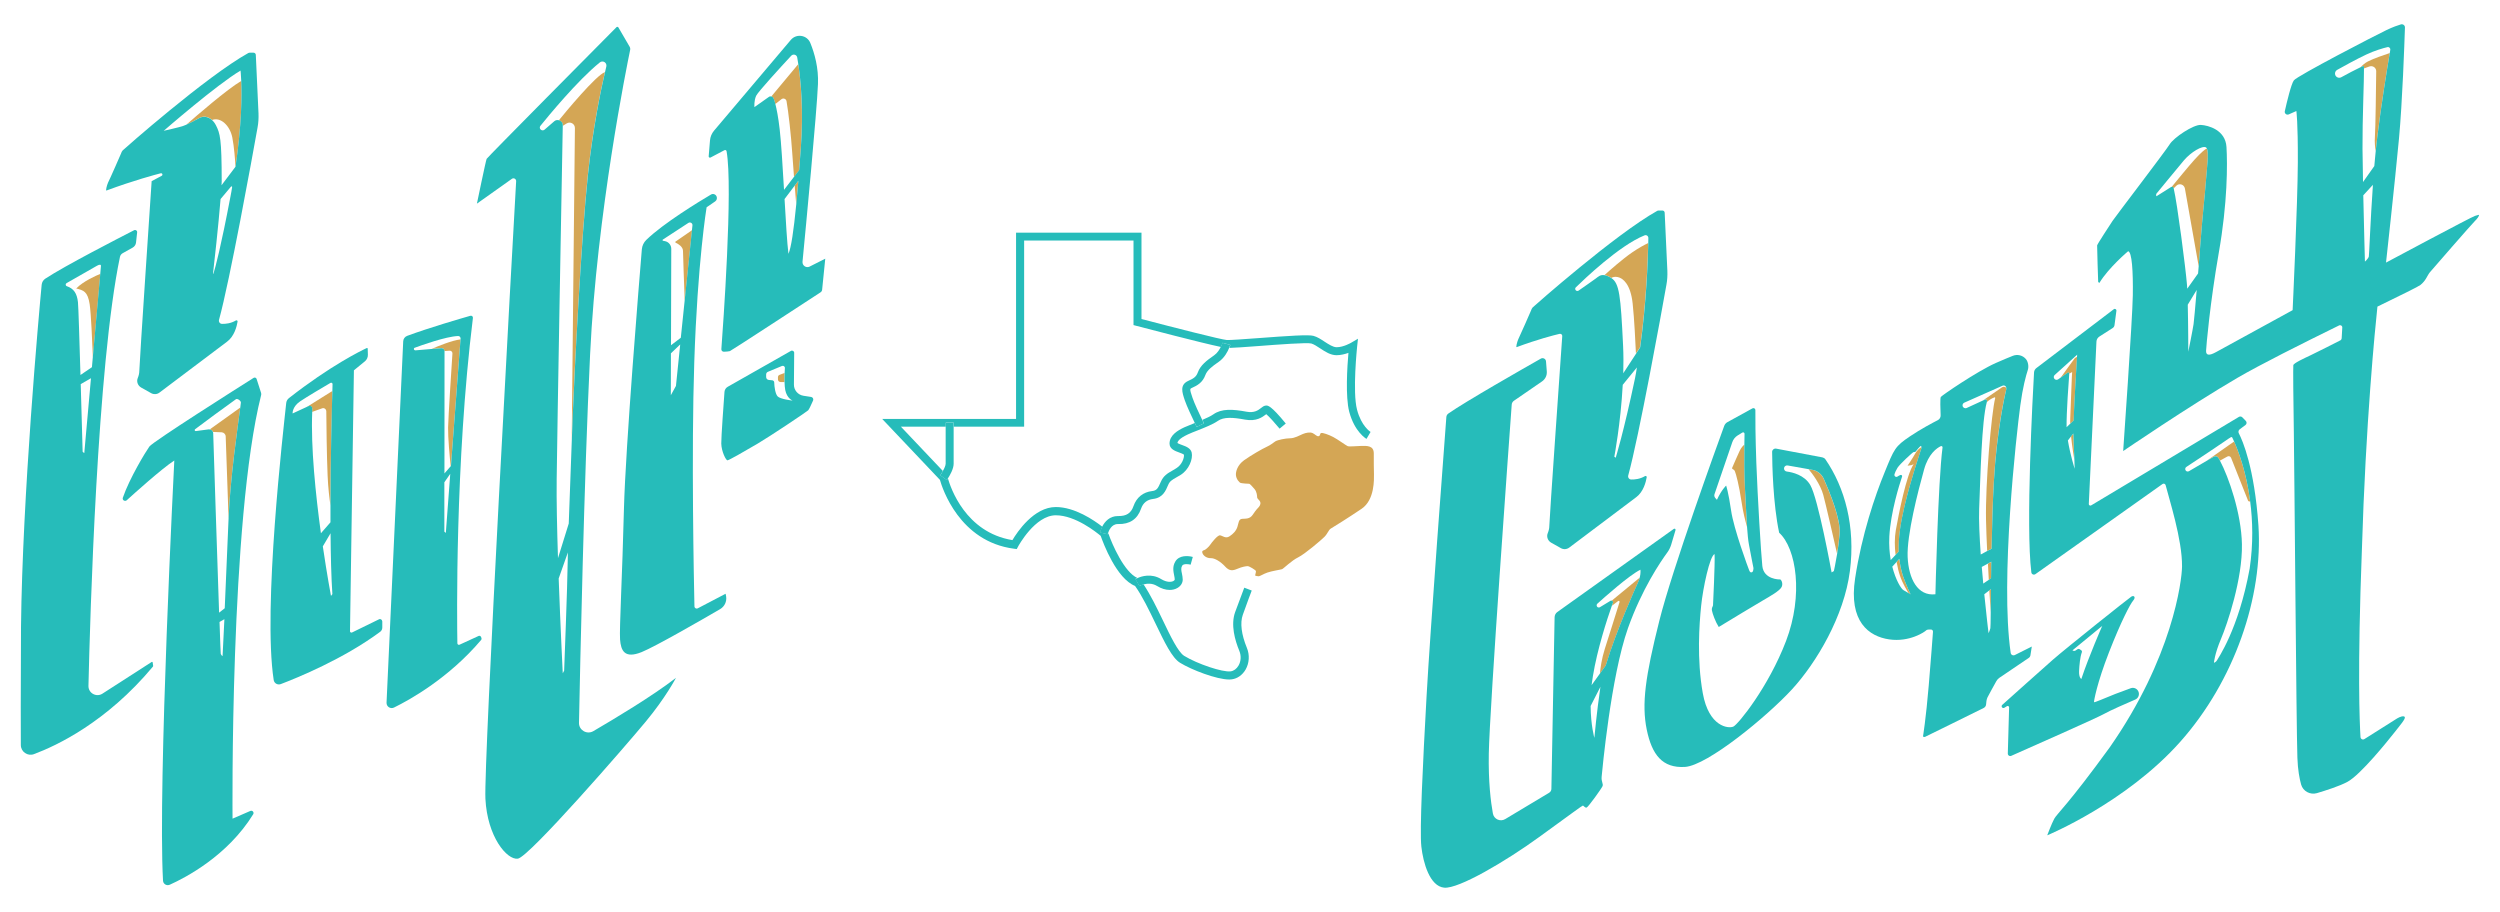 <?xml version="1.0" encoding="utf-8"?>
<!-- Generator: Adobe Illustrator 27.9.2, SVG Export Plug-In . SVG Version: 6.00 Build 0)  -->
<svg version="1.1" id="Layer_1" xmlns="http://www.w3.org/2000/svg" xmlns:xlink="http://www.w3.org/1999/xlink" x="0px" y="0px"
	 viewBox="0 0 288 105.06" style="enable-background:new 0 0 288 105.06;" xml:space="preserve">
<style type="text/css">
	.st0{fill:none;}
	.st1{fill:#D4A655;}
	.st2{fill:#26BCBA;}
</style>
<g>
	<path class="st0" d="M90.44,44.93c-0.05-0.25-0.07-0.58-0.08-0.92h-0.45c-0.16,0-0.3-0.13-0.3-0.3v-0.26
		c0-0.12,0.08-0.23,0.19-0.28l0.57-0.22c0.01-0.21,0.02-0.4,0.03-0.55c0.01-0.18-0.17-0.32-0.34-0.25l-1.61,0.67
		c-0.13,0.05-0.21,0.18-0.21,0.31v0.29c0,0.17,0.13,0.32,0.3,0.34l0.41,0.04c0.12,0.01,0.22,0.11,0.22,0.24
		c0.01,0.52,0.14,1.33,0.39,1.61c0.3,0.33,1.71,0.49,1.71,0.49S90.64,45.9,90.44,44.93z"/>
	<path class="st0" d="M108.93,49.17h-5.17l4.84,5.11c0.18-0.32,0.33-0.66,0.33-0.86V49.17z"/>
	<path class="st0" d="M91.55,21.38l-1.17,1.55c0.15,2.58,0.29,5.02,0.44,6.3c0.31-0.7,0.6-2.64,0.9-5.71
		C91.68,22.96,91.62,22.2,91.55,21.38z"/>
	<path class="st0" d="M128.78,59.45c0.02,0,0.03,0,0.05,0c0.94,0.01,1.46-0.32,1.76-1.15c0.35-1,1.11-1.61,2.14-1.73
		c0.54-0.06,0.68-0.31,1-1.05c0.31-0.72,0.76-0.98,1.34-1.31c0.14-0.08,0.29-0.16,0.45-0.27c0.65-0.4,0.93-1.22,0.88-1.56
		c-0.09-0.08-0.37-0.18-0.54-0.25c-0.5-0.18-1.12-0.41-1.12-1.03c0-0.95,0.92-1.5,1.72-1.88c0.34-0.16,0.75-0.32,1.19-0.49
		c-0.32-0.67-0.91-1.93-1.15-2.61c-0.32-0.92-0.62-1.79,0.41-2.25c0.6-0.27,0.9-0.45,1.09-0.97c0.3-0.82,1-1.35,1.88-1.97
		c0.36-0.25,0.61-0.64,0.76-0.96c-2.18-0.45-8.88-2.21-9.73-2.43l-0.34-0.09v-9.74h-12.6v21.46h-8.11v4.24
		c0,0.59-0.44,1.34-0.67,1.7c0.3,1.05,2.01,6.23,7.43,7.11c0.56-0.94,2.47-3.81,5-3.81c2.19,0,4.39,1.51,5.36,2.27
		C127.28,60.08,127.86,59.45,128.78,59.45z"/>
	<path class="st0" d="M181.85,33.48c0.47-0.32,1.67-1.16,1.99-1.4c0.28-0.21,0.53-0.46,1-0.38c0.57-0.52,2.05-1.84,3.17-2.61
		c0.79-0.54,1.43-0.88,1.85-1.08c0.01-0.24,0.01-0.45,0.01-0.61c0-0.22-0.22-0.38-0.43-0.3c-2.92,1.17-7.06,5.15-7.92,5.99
		c-0.09,0.09-0.1,0.23-0.02,0.33C181.6,33.53,181.74,33.55,181.85,33.48z"/>
	<path class="st0" d="M24.42,13.82c0.17,0.16,0.33,0.36,0.46,0.61c0.47,0.93,0.66,1.53,0.66,6.47c-0.01,0.13-0.01,0.28-0.02,0.43
		l1.6-2.12c-0.04-0.7-0.16-2.29-0.37-3.39C26.48,14.47,25.42,13.45,24.42,13.82z"/>
	<path class="st0" d="M91.84,6.63c-0.06-0.33-0.47-0.45-0.69-0.2c-1.16,1.25-3.82,4.16-4.04,4.61c-0.28,0.58-0.2,1.31-0.2,1.31
		l1.67-1.18c0.08-0.06,0.18-0.07,0.27-0.05l3.11-3.73C91.92,7.1,91.88,6.84,91.84,6.63z"/>
	<path class="st0" d="M91.27,17.54c-0.12-1.82-0.44-4.67-0.65-5.88c-0.05-0.28-0.38-0.4-0.6-0.23l-0.7,0.55
		c0.16,0.6,0.34,1.52,0.5,2.93c0.18,1.56,0.35,4.28,0.5,6.99l1.15-1.5C91.4,19.37,91.32,18.34,91.27,17.54z"/>
	<path class="st0" d="M26.62,21.5l-1.2,1.43c-0.25,3.11-0.74,7.46-0.87,8.58c0,0.03,0.04,0.04,0.05,0.01
		c0.21-0.71,0.85-3.02,1.96-8.88c0.07-0.37,0.14-0.73,0.2-1.08C26.76,21.49,26.67,21.44,26.62,21.5z"/>
	<path class="st0" d="M183.67,85c0,0,0.27-3.04,0.69-5.88l-1.13,2.21C183.26,83.59,183.67,85,183.67,85z"/>
	<path class="st0" d="M210.04,57.01c-0.33-1.24-1.27-2.46-1.69-2.96l-2.43-0.43c-0.2-0.04-0.39,0.11-0.41,0.31
		c-0.02,0.19,0.12,0.36,0.31,0.39c0.65,0.08,2.03,0.39,2.71,1.55c0.91,1.55,2.46,10.07,2.46,10.07l0.26-0.15c0,0,0.19-0.82,0.38-2
		C211.18,61.8,210.35,58.16,210.04,57.01z"/>
	<path class="st0" d="M197.78,57.57c0.52-1.13,1.06-1.64,1.06-1.64s0.27,0.73,0.57,2.86c0.31,2.13,2,6.67,2.08,6.89
		c0.09,0.22,0.17,0.3,0.33,0.23c0.16-0.06,0.17-0.4,0.17-0.47s-0.28-1.34-0.52-2.7c-0.09-0.51-0.16-1.22-0.22-2.03
		c-0.19-0.65-0.46-1.69-0.63-2.88c-0.29-1.96-0.65-3.28-0.77-3.55c-0.06-0.14-0.16-0.21-0.24-0.24c-0.07-0.03-0.1-0.1-0.07-0.17
		c0.17-0.39,0.65-1.5,0.84-1.9c0.19-0.41,0.41-0.65,0.57-0.75c0.01-0.54,0.01-0.99,0.02-1.26c0-0.13-0.14-0.21-0.25-0.14l-0.54,0.33
		c-0.29,0.18-0.51,0.45-0.62,0.78l-2.05,5.99c-0.05,0.15-0.02,0.31,0.08,0.43L197.78,57.57z"/>
	<path class="st0" d="M186.37,31.93c-0.36-0.07-0.6,0.01-0.75,0.1c0.92,0.61,1.08,1.98,1.36,7.81c0.05,1.04,0.05,2.11,0.02,3.16
		l1.46-2.26c-0.05-1.11-0.19-4.03-0.38-5.78C187.84,32.75,186.98,32.05,186.37,31.93z"/>
	<path class="st0" d="M185.97,52.61l0.16,0.12c0,0,0.91-2.91,2.22-9.13c0.08-0.42,0.15-0.84,0.23-1.26l-1.63,2
		C186.7,48.79,185.97,52.61,185.97,52.61z"/>
	<path class="st0" d="M188.98,65.63c-1.25,0.6-4.23,3.26-4.97,3.92c-0.09,0.09-0.11,0.23-0.03,0.33c0.08,0.11,0.22,0.13,0.33,0.07
		l1.22-0.74c0.05-0.03,0.1-0.03,0.15-0.02l3.23-2.66C189.03,66.01,188.98,65.63,188.98,65.63z"/>
	<path class="st0" d="M184.89,74.73c0.46-1.43,1.39-4.41,1.69-5.37c0.03-0.1-0.08-0.17-0.16-0.11l-0.73,0.55
		c-0.54,1.56-1.67,4.98-2.18,8.11c-0.06,0.35-0.1,0.69-0.14,1.03c0.28-0.39,0.63-0.87,0.95-1.32
		C184.37,77,184.51,75.89,184.89,74.73z"/>
	<path class="st0" d="M78.68,28.91c0-0.49-0.58-0.82-0.84-0.94c-0.05-0.03-0.06-0.1-0.01-0.14l1.89-1.3l0.06-0.56
		c0.03-0.26-0.26-0.43-0.47-0.29l-2.94,1.92c-0.06,0.04-0.04,0.13,0.03,0.14l0.21,0.04c0.42,0.08,0.73,0.46,0.73,0.89l-0.03,11.1
		l1.15-0.87l0.44-4.25C78.81,32.97,78.68,29.39,78.68,28.91z"/>
	<path class="st0" d="M38.3,45.02c0.01-0.32,0.02-0.58,0.02-0.76c0-0.13-0.13-0.21-0.24-0.14c-0.71,0.42-2.74,1.6-3.5,2.13
		c-0.93,0.64-0.86,1.39-0.86,1.39l1.6-0.74l0,0L38.3,45.02z"/>
	<path class="st0" d="M37.19,62.95c0.49,3.33,0.94,5.71,0.94,5.71l0.16-0.21c-0.13-1.93-0.19-4.39-0.21-7.01L37.19,62.95z"/>
	<path class="st0" d="M10.69,41.17c-0.06-1.73-0.2-5.03-0.37-6.11c-0.22-1.49-0.7-1.61-1.56-1.82c0.85-0.85,2.29-1.48,2.78-1.68
		l0.08-0.93c0.01-0.12-0.12-0.2-0.45-0.01l-3.52,2.01c-0.14,0.08-0.12,0.29,0.04,0.35c0.79,0.27,1.17,0.82,1.28,1.84
		c0.06,0.56,0.18,4.44,0.29,8.4l1.32-0.9L10.69,41.17z"/>
	<path class="st0" d="M26,50.28c-0.01-0.26-0.21-0.46-0.47-0.47l-1-0.04c0.01,0.04,0.03,0.08,0.03,0.13
		c0.08,2.51,0.45,14.06,0.68,20.69l0.65-0.51c0.14-3.23,0.31-7.26,0.44-10.3c0-0.02,0-0.04,0-0.06L26,50.28z"/>
	<path class="st0" d="M51.62,49.24c0.03-1.31,0.4-7.03,0.5-8.53c0.01-0.19-0.15-0.34-0.34-0.32l-0.58,0.04L51.2,54.53l0.72-0.83
		C51.81,52.69,51.6,50.41,51.62,49.24z"/>
	<path class="st0" d="M25.42,75.31c0.05,0.16,0.18,0.27,0.21,0.28c0.01,0,0.09-1.76,0.2-4.26l-0.56,0.32
		C25.36,73.83,25.41,75.28,25.42,75.31z"/>
	<path class="st0" d="M27.75,46.4c0.03-0.2-0.4-0.51-0.57-0.39c-1.26,0.88-3.78,2.76-4.71,3.46c-0.1,0.07-0.03,0.22,0.09,0.21
		l1.5-0.2c0.03,0,0.06,0,0.09,0.01l3.52-2.52C27.71,46.74,27.73,46.55,27.75,46.4z"/>
	<path class="st0" d="M38.07,58.24c-0.13-0.83-0.27-2.03-0.33-3.49c-0.1-2.26-0.14-6-0.15-7.38c0-0.26-0.26-0.43-0.5-0.35l-1.12,0.4
		c-0.19,4.07,0.4,9.61,1,14.02l1.1-1.26C38.07,59.54,38.07,58.89,38.07,58.24z"/>
	<path class="st0" d="M53.05,39.1l0.01-0.1c0.01-0.17-0.12-0.31-0.29-0.3c-1.41,0.05-4.32,1.1-4.99,1.35
		c-0.08,0.03-0.12,0.12-0.09,0.19c0.02,0.07,0.09,0.11,0.16,0.1l1.88-0.16C50.48,39.87,52.07,39.22,53.05,39.1z"/>
	<path class="st0" d="M69.7,8.31c0.06-0.27,0.11-0.48,0.15-0.64c0.05-0.19-0.03-0.39-0.2-0.5c-0.17-0.11-0.39-0.1-0.55,0.03
		c-2.57,2.08-6.04,6.31-6.84,7.3c-0.1,0.12-0.1,0.29,0,0.41c0.12,0.14,0.33,0.16,0.47,0.04l1.12-0.97c0.16-0.14,0.36-0.17,0.53-0.12
		C65.09,12.99,68.69,8.62,69.7,8.31z"/>
	<polygon class="st0" points="77.28,45.53 77.87,44.46 78.36,39.68 77.29,40.7 	"/>
	<path class="st0" d="M66.23,14.75c0-0.49-0.53-0.79-0.95-0.54l-0.45,0.28c-0.12,6.55-0.62,34.5-0.7,40.69
		c-0.03,2.39,0.04,5.74,0.15,9.12l1.23-3.99c0.09-2.9,0.23-6.53,0.35-9.56L66.23,14.75z"/>
	<polygon class="st0" points="51.19,61.25 51.36,61.39 51.88,54.58 51.2,55.56 	"/>
	<path class="st0" d="M21.45,14.36c1.08-0.95,4.72-4.11,6.34-5.05c-0.03-0.78-0.08-1.19-0.08-1.19c-2.75,1.63-8.85,6.93-8.85,6.93
		s1.79-0.4,2.24-0.56C21.2,14.47,21.32,14.42,21.45,14.36z"/>
	<path class="st0" d="M64.82,77.57l0.16-0.3c0,0,0.38-9.81,0.41-12.58c0-0.28,0.01-0.63,0.02-1.04l-1.06,3
		C64.56,72.37,64.82,77.57,64.82,77.57z"/>
	<path class="st0" d="M229.17,68.01l-0.58,0.45c0.25,2.53,0.49,4.48,0.49,4.48s0.14-0.29,0.21-0.57c0.02-0.07,0.03-0.74,0.04-1.8
		C229.28,69.87,229.23,68.99,229.17,68.01z"/>
	<path class="st0" d="M228.79,59.93c-0.09-4.18,0.61-12.38,1.06-14.08c0.01-0.05-0.03-0.09-0.08-0.07
		c-0.37,0.14-0.67,0.35-0.89,0.55c-0.6,2.16-0.73,8.61-0.88,12.29c-0.05,1.29,0.04,3.22,0.19,5.25l0.74-0.4
		C228.87,62.19,228.82,60.95,228.79,59.93z"/>
	<path class="st0" d="M229,64.94l-0.7,0.38c0.05,0.65,0.11,1.29,0.17,1.92l0.63-0.42C229.07,66.2,229.03,65.57,229,64.94z"/>
	<path class="st0" d="M230.62,44.62c0.17-0.12,0.37-0.07,0.49,0.06c0-0.02,0-0.03,0-0.05l-0.01-0.03c-0.06-0.17-0.25-0.25-0.41-0.18
		l-4.42,1.96c-0.14,0.06-0.22,0.22-0.19,0.37c0.04,0.21,0.27,0.33,0.47,0.24l1.89-0.87l0,0L230.62,44.62z"/>
	<path class="st0" d="M252.09,40.52c0,0,0.51-2.5,0.61-3.19c0.05-0.37,0.2-1.99,0.36-3.93c-0.34,0.55-0.78,1.29-1.03,1.7
		C252.09,37.52,252.09,40.52,252.09,40.52z"/>
	<path class="st0" d="M257.16,50.41c-0.03-0.06-0.09-0.08-0.15-0.05c-0.14,0.08-0.4,0.24-0.68,0.45c-0.35,0.26-3.56,2.39-4.46,2.98
		c-0.13,0.09-0.17,0.26-0.09,0.39c0.08,0.13,0.26,0.18,0.39,0.1l2.05-1.2l3.15-2.21C257.28,50.65,257.2,50.49,257.16,50.41z"/>
	<path class="st0" d="M259.17,57.77c-0.08,0.02-0.17-0.02-0.2-0.11l-1.95-4.92c-0.07-0.17-0.26-0.24-0.42-0.15l-0.86,0.47
		c1.01,1.91,2.45,6.08,2.53,9.61c0.09,4.02-1.67,9.2-2.41,10.92c-0.73,1.72-0.84,2.77-0.81,2.76c0.02-0.02,0.26-0.11,0.34-0.28
		c0.08-0.17,2.5-3.55,3.77-10.57c0.43-2.91,0.35-5.53,0.06-7.76L259.17,57.77z"/>
	<path class="st0" d="M239.27,41.1c0.01-0.15,0.02-0.25,0.02-0.25l-2.59,2.34c-0.11,0.1-0.14,0.27-0.06,0.4
		c0.1,0.16,0.31,0.21,0.46,0.1l0.27-0.19c0.39-0.54,1.56-2.17,1.63-2.25C239.04,41.22,239.16,41.16,239.27,41.1z"/>
	<path class="st0" d="M9.3,44.25c0.1,3.5,0.19,6.85,0.22,7.79c0,0.02,0.19,0.17,0.2,0.15l0.77-8.62L9.3,44.25z"/>
	<path class="st0" d="M238.49,48.26c0.07-1.7,0.2-5.41,0.2-5.41l-0.32,0.18c-0.07,0.92-0.33,4.46-0.3,6.18l0.41-0.39
		C238.48,48.62,238.48,48.43,238.49,48.26z"/>
	<path class="st0" d="M238.59,50.28c-0.14,0.17-0.27,0.34-0.37,0.47C238.49,52.39,239,54,239,54s-0.02-0.43-0.04-1.03
		C238.87,52.43,238.7,51.35,238.59,50.28z"/>
	<path class="st0" d="M238.75,74.93c0.06,0.07,0.25,0.07,0.3,0.05c0.03-0.02,0.2-0.12,0.3-0.19c0.06-0.04,0.15-0.04,0.21,0l0.2,0.13
		c0.08,0.05,0.11,0.14,0.07,0.23c-0.2,0.51-0.29,1.49-0.32,2.18c-0.03,0.75,0.26,0.9,0.26,0.9c0.9-2.73,2.41-6.12,2.41-6.12
		L238.75,74.93z"/>
	<path class="st0" d="M272.44,30.14c0,0,0.38-0.35,0.45-0.59c0.04-0.16,0.18-4.12,0.47-8.26l-1.11,1.21
		C272.33,26.25,272.44,30.14,272.44,30.14z"/>
	<path class="st0" d="M275.3,6.11c0.02-0.14,0.05-0.27,0.06-0.38c0.03-0.19-0.14-0.35-0.33-0.31c-0.51,0.12-1.45,0.39-2.43,0.85
		c-1.11,0.52-2.66,1.38-3.36,1.77c-0.21,0.12-0.3,0.37-0.22,0.59c0.1,0.28,0.43,0.4,0.69,0.26c0.62-0.33,1.65-0.88,2.21-1.15
		c0.23-0.24,0.52-0.5,0.85-0.67C273.43,6.74,274.67,6.31,275.3,6.11z"/>
	<path class="st0" d="M273.59,15.74c0.08-1.03,0.13-5.64,0.15-7.52c0-0.4-0.39-0.69-0.76-0.56c-0.21,0.07-0.43,0.15-0.64,0.23
		c0.01,1.2-0.19,5.98-0.17,9.24c0.01,0.99,0.03,2.36,0.06,3.85l1.31-1.85c0.05-0.59,0.1-1.16,0.16-1.72
		C273.61,17,273.54,16.42,273.59,15.74z"/>
	<path class="st0" d="M218.4,61.08c0.33-1.83,1.2-6.34,2.05-7.6c-0.28,0.14-0.23,0.11-0.23,0.11l-0.47,0.07c0,0,0.62-0.92,0.89-1.41
		c0.17-0.32,0.49-0.62,0.71-0.73c0-0.07-0.02-0.12-0.07-0.13c-0.08,0-0.54,0.55-0.59,0.63c-0.05,0.08-0.14,0.06-0.25,0.07
		c-0.1,0.02-1.57,1.37-1.85,1.81c-0.18,0.29-0.3,0.58-0.35,0.75c-0.03,0.08-0.01,0.17,0.06,0.23c0.08,0.08,0.2,0.09,0.29,0.03
		c0.09-0.07,0.22-0.13,0.33-0.18c0.11-0.05,0.24,0.06,0.2,0.18c-0.32,0.96-1.31,4.08-1.47,6.9c-0.06,0.98,0.02,1.9,0.17,2.71
		l0.55-0.59C218.26,62.99,218.23,61.98,218.4,61.08z"/>
	<path class="st0" d="M218.87,66.32c-0.13-0.4-0.27-0.96-0.39-1.59l-0.5,0.55c0.4,1.55,1.03,2.58,1.32,2.74
		c0.23,0.13,0.43,0.24,0.56,0.32C219.68,68.03,219.17,67.2,218.87,66.32z"/>
	<path class="st0" d="M254.16,17.13c0.02-0.01,0.04-0.01,0.07,0c-0.03-0.05-0.06-0.11-0.1-0.13c-0.41-0.24-1.72,0.54-2.54,1.49
		c-0.81,0.95-3.14,3.81-3.17,3.84c-0.03,0.02-0.05,0.24,0,0.3l1.71-1.08c0.01-0.01,0.03,0,0.05,0c0.4-0.49,2.02-2.47,2.66-3.17
		C253.56,17.56,254.03,17.19,254.16,17.13z"/>
	<path class="st0" d="M251.7,21.71c-0.08-0.46-0.65-0.64-0.98-0.31l-0.31,0.31c0.42,1.76,1.38,9.22,1.53,11.09
		c0.01,0.14,0.02,0.3,0.03,0.47l1.25-1.74c0.02-0.28,0.04-0.56,0.07-0.84L251.7,21.71z"/>
	<path class="st0" d="M223.58,51.4c-0.45,0.22-1.42,0.88-1.93,2.7c-0.68,2.42-2,7.55-1.89,10.06c0.11,2.51,1.15,4.54,3.2,4.3
		c0,0,0.3-12.97,0.83-16.91C223.8,51.44,223.68,51.35,223.58,51.4z"/>
	<path class="st1" d="M89.62,43.45v0.26c0,0.16,0.13,0.3,0.3,0.3h0.45c-0.01-0.36,0-0.73,0.01-1.05l-0.57,0.22
		C89.69,43.22,89.62,43.33,89.62,43.45z"/>
	<path class="st1" d="M91.97,20.82l-0.42,0.55c0.07,0.83,0.13,1.59,0.17,2.15C91.8,22.7,91.88,21.81,91.97,20.82z"/>
	<path class="st1" d="M90.61,11.66c0.22,1.22,0.53,4.06,0.65,5.88c0.05,0.79,0.13,1.82,0.21,2.85l0.59-0.77
		c0.06-0.78,0.12-1.59,0.19-2.46c0.33-4.47-0.01-7.91-0.29-9.77l-3.11,3.73c0.12,0.02,0.22,0.09,0.27,0.22
		c0.06,0.15,0.12,0.37,0.2,0.64l0.7-0.55C90.24,11.26,90.56,11.38,90.61,11.66z"/>
	<path class="st1" d="M77.84,27.96c0.26,0.12,0.84,0.45,0.84,0.94c0,0.49,0.14,4.06,0.2,5.75l0.84-8.13l-1.89,1.3
		C77.78,27.86,77.78,27.94,77.84,27.96z"/>
	<path class="st1" d="M66.23,14.75l-0.37,36.01c0.04-1.05,0.08-2.03,0.11-2.88c0.19-4.88,0.99-20.44,1.75-27.72
		c0.58-5.48,1.53-9.97,1.97-11.85c-1,0.32-4.61,4.68-5.31,5.55c0.25,0.06,0.46,0.28,0.45,0.58c0,0.02,0,0.04,0,0.06l0.45-0.28
		C65.7,13.96,66.23,14.26,66.23,14.75z"/>
	<path class="st1" d="M50.85,40.1c0.19-0.02,0.35,0.13,0.35,0.33v0.01l0.58-0.04c0.19-0.02,0.35,0.13,0.34,0.32
		c-0.1,1.5-0.47,7.22-0.5,8.53c-0.02,1.16,0.19,3.45,0.3,4.45l0.03-0.04l1.1-14.56c-0.98,0.11-2.57,0.77-3.32,1.09L50.85,40.1z"/>
	<path class="st1" d="M37.59,47.38c0.01,1.37,0.05,5.11,0.15,7.38c0.06,1.46,0.21,2.66,0.33,3.49c0.01-5.49,0.16-10.98,0.22-13.21
		l-2.99,1.87l0,0l0.24-0.11c0.21-0.1,0.45,0.06,0.43,0.29c-0.01,0.11-0.01,0.24-0.01,0.36l1.12-0.4
		C37.33,46.94,37.58,47.12,37.59,47.38z"/>
	<path class="st1" d="M26,50.28l0.33,9.43c0.2-4.66,1.04-10.4,1.35-12.76l-3.52,2.52c0.17,0.01,0.32,0.12,0.38,0.29l1,0.04
		C25.79,49.82,25.99,50.02,26,50.28z"/>
	<path class="st1" d="M10.33,35.05c0.16,1.08,0.3,4.39,0.37,6.11l0.86-9.61c-0.49,0.2-1.94,0.83-2.78,1.68
		C9.62,33.45,10.1,33.56,10.33,35.05z"/>
	<path class="st1" d="M22.95,13.6c0.45-0.27,1.02-0.2,1.48,0.22c1-0.37,2.06,0.66,2.33,2.01c0.22,1.1,0.33,2.69,0.37,3.39l0.01-0.01
		c0.71-4.86,0.72-8.23,0.66-9.89c-1.62,0.94-5.26,4.1-6.34,5.05C21.9,14.17,22.47,13.89,22.95,13.6z"/>
	<path class="st2" d="M12.26,21.95c3.15-1.17,5.68-1.84,6.26-1.99c0.07-0.02,0.15,0.02,0.18,0.09c0.03,0.08,0,0.16-0.07,0.2
		l-1.16,0.62c0,0-1.42,21.13-1.42,21.86c0,0.29-0.08,0.58-0.18,0.82c-0.17,0.41,0.01,0.88,0.4,1.1l1.14,0.64
		c0.31,0.17,0.69,0.15,0.97-0.07c1.6-1.2,6.84-5.15,7.78-5.86c0.84-0.62,1.12-1.77,1.21-2.31c0.02-0.11-0.1-0.19-0.2-0.13
		c-0.57,0.34-1.18,0.4-1.59,0.39c-0.24,0-0.41-0.23-0.35-0.46c1.25-4.54,3.81-18.63,4.44-22.16c0.1-0.53,0.13-1.08,0.11-1.62
		l-0.31-6.75c-0.01-0.14-0.12-0.25-0.26-0.25h-0.46c-0.04,0-0.09,0.01-0.13,0.03c-4.87,2.71-14.39,11.12-14.49,11.23
		c-0.1,0.11-0.14,0.23-0.18,0.34c-0.04,0.11-1.34,3.07-1.5,3.36C12.31,21.34,12.15,21.99,12.26,21.95z M26.55,22.64
		c-1.11,5.86-1.74,8.18-1.96,8.88c-0.01,0.03-0.06,0.02-0.05-0.01c0.13-1.12,0.62-5.48,0.87-8.58l1.2-1.43
		c0.05-0.06,0.15-0.02,0.13,0.06C26.69,21.92,26.62,22.28,26.55,22.64z M27.71,8.13c0,0,0.05,0.41,0.08,1.19
		c0.07,1.66,0.06,5.03-0.66,9.89l-0.01,0.01l-1.6,2.12c0.01-0.15,0.02-0.29,0.02-0.43c0-4.95-0.19-5.54-0.66-6.47
		c-0.13-0.26-0.29-0.46-0.46-0.61c-0.46-0.41-1.03-0.48-1.48-0.22c-0.48,0.28-1.05,0.57-1.49,0.76c-0.13,0.05-0.25,0.1-0.35,0.14
		c-0.45,0.16-2.24,0.56-2.24,0.56S24.96,9.76,27.71,8.13z"/>
	<path class="st2" d="M17.47,76.26l-5.67,3.65c-0.7,0.45-1.63-0.06-1.61-0.9c0.18-7.82,1.01-36.94,3.63-49.42
		c0.04-0.18,0.15-0.33,0.31-0.42l1.16-0.65c0.21-0.12,0.35-0.33,0.38-0.57l0.13-1.19c0.02-0.19-0.18-0.33-0.35-0.24
		c-1.64,0.84-7.97,4.09-10.23,5.58c-0.24,0.16-0.39,0.41-0.42,0.7c-0.31,3.28-2.22,24.37-2.38,39.4C2.38,80.24,2.39,84.06,2.4,85.84
		c0.01,0.77,0.78,1.3,1.5,1.04c2.63-0.98,8.37-3.68,13.71-10.08c0.03-0.03,0.04-0.08,0.03-0.12l-0.05-0.35
		C17.59,76.26,17.52,76.22,17.47,76.26z M8.98,34.81c-0.11-1.02-0.49-1.57-1.28-1.84c-0.16-0.05-0.18-0.26-0.04-0.35l3.52-2.01
		c0.33-0.19,0.46-0.11,0.45,0.01l-0.08,0.93l-0.86,9.61l-0.1,1.14l-1.32,0.9C9.15,39.24,9.04,35.37,8.98,34.81z M9.52,52.04
		c-0.03-0.94-0.12-4.29-0.22-7.79l1.18-0.68l-0.77,8.62C9.71,52.21,9.52,52.06,9.52,52.04z"/>
	<path class="st2" d="M30.08,45.27l-0.52-1.62c-0.05-0.14-0.21-0.2-0.34-0.12c-1.71,1.08-11.6,7.34-12.01,7.91
		c-0.43,0.6-2.29,3.66-3.06,5.9c-0.04,0.12,0.01,0.26,0.12,0.32c0.11,0.06,0.24,0.05,0.33-0.03c0.75-0.68,4.04-3.65,5.48-4.58
		c0,0-1.91,37.37-1.3,48.4c0.02,0.39,0.42,0.63,0.78,0.47c1.82-0.82,6.66-3.33,9.61-8.12c0.13-0.22-0.09-0.48-0.33-0.38l-2.05,0.89
		c0,0-0.33-34.42,3.29-48.78C30.11,45.45,30.1,45.36,30.08,45.27z M25.64,75.59c-0.03-0.01-0.16-0.12-0.21-0.28
		c-0.01-0.04-0.07-1.48-0.14-3.66l0.56-0.32C25.73,73.83,25.65,75.59,25.64,75.59z M25.89,70.07l-0.65,0.51
		c-0.23-6.64-0.6-18.19-0.68-20.69c0-0.05-0.02-0.09-0.03-0.13c-0.06-0.16-0.2-0.27-0.38-0.29c-0.03,0-0.06-0.01-0.09-0.01l-1.5,0.2
		c-0.12,0.02-0.18-0.14-0.09-0.21c0.93-0.7,3.46-2.58,4.71-3.46c0.17-0.12,0.59,0.19,0.57,0.39c-0.02,0.15-0.04,0.35-0.07,0.56
		c-0.31,2.36-1.15,8.1-1.35,12.76c0,0.02,0,0.04,0,0.06C26.2,62.81,26.03,66.84,25.89,70.07z"/>
	<path class="st2" d="M43.67,71.34l-3.11,1.52c-0.11,0.06-0.25-0.03-0.24-0.15l0.45-30.05l1.27-1.04c0.22-0.18,0.35-0.46,0.34-0.75
		l-0.02-0.7c0-0.06-0.06-0.1-0.12-0.07c-0.68,0.32-4.2,2.04-8.95,5.76c-0.18,0.14-0.3,0.35-0.32,0.58
		c-0.32,3.04-2.71,23.64-1.44,31.9c0.06,0.38,0.45,0.6,0.81,0.47c1.87-0.71,7.23-2.89,11.46-6.03c0.15-0.11,0.24-0.29,0.24-0.48
		v-0.71C44.02,71.38,43.83,71.26,43.67,71.34z M35.97,47.43c0.01-0.12,0-0.24,0.01-0.36c0.01-0.23-0.22-0.39-0.43-0.29l-0.24,0.11
		l-1.6,0.74c0,0-0.07-0.75,0.86-1.39c0.76-0.52,2.79-1.71,3.5-2.13c0.11-0.06,0.25,0.02,0.24,0.14c-0.01,0.18-0.01,0.44-0.02,0.76
		c-0.07,2.23-0.21,7.72-0.22,13.21c0,0.65,0,1.3,0,1.95l-1.1,1.26C36.37,57.04,35.79,51.5,35.97,47.43z M38.13,68.65
		c0,0-0.45-2.37-0.94-5.71l0.89-1.51c0.02,2.61,0.08,5.07,0.21,7.01L38.13,68.65z"/>
	<path class="st2" d="M55.14,73.26l-2.2,1.01c-0.12,0.05-0.25-0.03-0.25-0.16c-0.04-2.42-0.28-20.74,1.79-37.48
		c0.02-0.17-0.13-0.3-0.3-0.25c-1.11,0.32-4.7,1.36-7.27,2.31c-0.27,0.1-0.45,0.35-0.46,0.63l-1.92,41.63
		c-0.02,0.45,0.45,0.76,0.86,0.56c1.88-0.92,6.34-3.42,10.04-7.79c0.05-0.05,0.06-0.13,0.04-0.2l-0.05-0.14
		C55.37,73.27,55.25,73.21,55.14,73.26z M47.69,40.25c-0.03-0.08,0.01-0.17,0.09-0.19c0.67-0.25,3.58-1.3,4.99-1.35
		c0.17-0.01,0.3,0.14,0.29,0.3l-0.01,0.1l-1.1,14.56l-0.03,0.04l-0.72,0.83l0.01-14.09v-0.01c0-0.19-0.16-0.34-0.35-0.33l-1.12,0.09
		l-1.88,0.16C47.78,40.36,47.71,40.32,47.69,40.25z M51.36,61.39l-0.17-0.14l0-5.69l0.68-0.98L51.36,61.39z"/>
	<path class="st2" d="M66.7,83.27c0.13-6.47,0.58-27.96,1.28-42.44c0.78-16.27,4.24-33.28,4.62-35.11c0.02-0.11,0-0.21-0.05-0.31
		l-1.31-2.25c-0.05-0.08-0.16-0.09-0.22-0.03C69.56,4.6,56.14,18.13,56.06,18.3c-0.09,0.17-1.12,5.16-1.12,5.16l4.03-2.86
		c0.21-0.15,0.5,0.01,0.49,0.27c-0.39,6.88-3.75,67.07-3.54,71.16c0.22,4.34,2.46,7.05,3.73,6.89c1.28-0.16,12.44-13.01,14.74-15.79
		c2.3-2.77,3.48-5.04,3.48-5.04c-2.75,2.13-7.16,4.76-9.54,6.15C67.6,84.65,66.68,84.11,66.7,83.27z M65.4,64.68
		c-0.03,2.77-0.41,12.58-0.41,12.58l-0.16,0.3c0,0-0.26-5.2-0.47-10.92l1.06-3C65.41,64.05,65.4,64.4,65.4,64.68z M64.28,64.3
		c-0.11-3.39-0.18-6.74-0.15-9.12c0.07-6.18,0.58-34.13,0.7-40.69c0-0.02,0-0.04,0-0.06c0.01-0.3-0.2-0.52-0.45-0.58
		c-0.18-0.04-0.37-0.02-0.53,0.12l-1.12,0.97c-0.14,0.12-0.35,0.1-0.47-0.04c-0.1-0.12-0.1-0.29,0-0.41
		c0.79-0.98,4.26-5.22,6.84-7.3c0.16-0.13,0.38-0.14,0.55-0.03c0.17,0.11,0.24,0.31,0.2,0.5c-0.04,0.16-0.09,0.37-0.15,0.64
		c-0.44,1.88-1.39,6.37-1.97,11.85c-0.77,7.27-1.56,22.84-1.75,27.72c-0.03,0.85-0.07,1.83-0.11,2.88
		c-0.12,3.03-0.25,6.65-0.35,9.56L64.28,64.3z"/>
	<path class="st2" d="M83.59,68.4l-3.21,1.68C80.21,70.17,80,70.05,80,69.85c-0.06-2.7-0.37-17.67-0.02-28.14
		c0.38-11.55,1.42-17.83,1.42-17.83l0.99-0.68c0.18-0.13,0.25-0.36,0.16-0.57c-0.11-0.26-0.42-0.36-0.66-0.21
		c-1.37,0.81-5.47,3.3-7.44,5.22c-0.29,0.28-0.47,0.66-0.51,1.07c-0.3,3.61-1.88,22.86-2.06,29.84c-0.19,7.72-0.54,13.84-0.45,15.12
		c0.1,1.28,0.51,2.25,2.49,1.45c1.58-0.64,6.95-3.73,9.04-4.95c0.51-0.3,0.78-0.87,0.69-1.46L83.59,68.4z M77.87,44.46l-0.59,1.07
		l0.01-4.83l1.07-1.02L77.87,44.46z M77.3,39.77l0.03-11.1c0-0.43-0.3-0.81-0.73-0.89l-0.21-0.04c-0.07-0.01-0.09-0.1-0.03-0.14
		l2.94-1.92c0.22-0.14,0.5,0.03,0.47,0.29l-0.06,0.56l-0.84,8.13l-0.44,4.25L77.3,39.77z"/>
	<path class="st2" d="M92.45,30.15c0.37-3.81,1.65-17.29,1.78-20.46c0.08-1.87-0.39-3.54-0.88-4.74c-0.38-0.93-1.61-1.11-2.25-0.35
		l-8.84,10.45c-0.27,0.32-0.44,0.72-0.47,1.14l-0.15,1.82c-0.01,0.11,0.11,0.19,0.21,0.14l1.61-0.85c0.1-0.05,0.22,0.01,0.24,0.12
		c0.76,4.17-0.42,20.38-0.6,22.8c-0.01,0.17,0.12,0.3,0.29,0.3c0.25-0.01,0.57-0.03,0.69-0.07c0.19-0.07,9.09-5.89,10.44-6.77
		c0.11-0.07,0.18-0.18,0.19-0.31l0.36-3.57l-1.82,0.92C92.86,30.9,92.41,30.59,92.45,30.15z M89.82,14.9
		c-0.16-1.41-0.35-2.33-0.5-2.93c-0.07-0.27-0.14-0.49-0.2-0.64c-0.05-0.12-0.15-0.19-0.27-0.22c-0.09-0.02-0.19-0.01-0.27,0.05
		l-1.67,1.18c0,0-0.07-0.72,0.2-1.31c0.22-0.46,2.88-3.36,4.04-4.61c0.23-0.24,0.63-0.13,0.69,0.2c0.04,0.21,0.08,0.47,0.12,0.75
		c0.28,1.86,0.63,5.3,0.29,9.77c-0.06,0.86-0.13,1.68-0.19,2.46l-0.59,0.77l-1.15,1.5C90.16,19.18,90,16.47,89.82,14.9z
		 M90.38,22.93l1.17-1.55l0.42-0.55c-0.08,0.99-0.16,1.87-0.24,2.7c-0.3,3.07-0.59,5.01-0.9,5.71
		C90.67,27.95,90.53,25.51,90.38,22.93z"/>
	<path class="st2" d="M93.45,45.73l-0.9-0.14c-0.63-0.1-1.1-0.65-1.09-1.29l0.03-3.66c0-0.19-0.21-0.31-0.37-0.22l-7.29,4.14
		c-0.21,0.12-0.35,0.34-0.37,0.58c-0.09,1.26-0.38,5.2-0.37,5.96c0.02,0.91,0.54,1.95,0.72,1.93s1.99-1.05,3.48-1.93
		s5.65-3.67,5.81-3.83c0.11-0.11,0.39-0.73,0.57-1.14C93.74,45.96,93.63,45.76,93.45,45.73z M89.58,45.66
		c-0.26-0.28-0.38-1.09-0.39-1.61c0-0.12-0.1-0.22-0.22-0.24l-0.41-0.04c-0.17-0.02-0.3-0.16-0.3-0.34v-0.29
		c0-0.14,0.08-0.26,0.21-0.31l1.61-0.67c0.17-0.07,0.36,0.06,0.34,0.25c-0.01,0.15-0.02,0.34-0.03,0.55
		c-0.02,0.33-0.02,0.7-0.01,1.05c0.01,0.34,0.03,0.66,0.08,0.92c0.19,0.97,0.85,1.22,0.85,1.22S89.88,45.99,89.58,45.66z"/>
	<path class="st1" d="M273.74,8.22c-0.02,1.88-0.08,6.49-0.15,7.52c-0.05,0.68,0.02,1.26,0.09,1.66c0.06-0.56,0.12-1.1,0.18-1.61
		c0.49-3.98,1.16-8.03,1.44-9.68c-0.63,0.21-1.87,0.63-2.52,0.97c-0.33,0.17-0.63,0.43-0.85,0.67c0.22-0.1,0.37-0.16,0.39-0.15
		c0.01,0.01,0.02,0.11,0.02,0.28c0.21-0.08,0.44-0.16,0.64-0.23C273.36,7.53,273.75,7.82,273.74,8.22z"/>
	<path class="st1" d="M251.7,21.71l1.59,8.98c0.07-0.83,0.13-1.65,0.18-2.38c0.24-3.3,0.54-5.85,0.66-7.51
		c0.11-1.49,0.35-3.17,0.1-3.66c-0.02,0-0.05,0-0.07,0c-0.13,0.06-0.6,0.42-1.33,1.23c-0.64,0.7-2.26,2.68-2.66,3.17
		c0.09-0.03,0.2,0.01,0.22,0.11c0,0.02,0.01,0.04,0.01,0.06l0.31-0.31C251.05,21.06,251.61,21.25,251.7,21.71z"/>
	<path class="st1" d="M257.02,52.74l1.95,4.92c0.03,0.08,0.12,0.13,0.2,0.11l0.05-0.01c-0.44-3.41-1.39-5.86-1.85-6.9l-3.15,2.21
		l0.79-0.46c0.19-0.11,0.44-0.05,0.56,0.14c0.05,0.09,0.11,0.2,0.17,0.31l0.86-0.47C256.76,52.5,256.95,52.57,257.02,52.74z"/>
	<path class="st1" d="M238.49,48.26c-0.01,0.17-0.01,0.36,0,0.56l0.4-0.37c0.09-2.45,0.32-6.34,0.39-7.34
		c-0.12,0.06-0.24,0.12-0.27,0.16c-0.07,0.07-1.24,1.71-1.63,2.25l0.85-0.59c0.07-0.05,0.16,0,0.16,0.09c0,0,0,0.01,0,0.02
		l0.32-0.18C238.69,42.84,238.56,46.55,238.49,48.26z"/>
	<path class="st1" d="M238.86,50.25c0-0.08-0.01-0.18-0.01-0.3c-0.08,0.1-0.17,0.22-0.26,0.33c0.11,1.08,0.28,2.15,0.37,2.69
		C238.93,52.18,238.89,51.11,238.86,50.25z"/>
	<path class="st1" d="M219.88,68.34c0.14,0.09,0.22,0.14,0.22,0.14s-0.45-0.93-0.88-2.12c-0.21-0.67-0.35-1.32-0.42-1.97l-0.31,0.35
		c0.11,0.63,0.25,1.19,0.39,1.59C219.17,67.2,219.68,68.03,219.88,68.34z"/>
	<path class="st1" d="M220.64,52.24c-0.27,0.5-0.89,1.41-0.89,1.41l0.47-0.07c0,0-0.05,0.03,0.23-0.11
		c-0.85,1.26-1.72,5.78-2.05,7.6c-0.16,0.9-0.14,1.92-0.03,2.85l0.37-0.39c-0.06-1.64,0.22-3.31,0.67-5.23
		c0.7-3.01,1.86-6.39,1.92-6.59c0.03-0.09,0.03-0.15,0.03-0.21C221.13,51.62,220.81,51.92,220.64,52.24z"/>
	<path class="st1" d="M229.36,67.86l-0.19,0.15c0.06,0.98,0.11,1.86,0.16,2.56C229.34,69.83,229.35,68.91,229.36,67.86z"/>
	<path class="st1" d="M229.85,45.85c-0.44,1.7-1.15,9.9-1.06,14.08c0.02,1.02,0.07,2.25,0.13,3.54l0.51-0.27
		c0.05-2.62,0.13-5.38,0.26-7.67c0.32-5.89,1.28-10.08,1.44-10.73c0.01-0.04,0-0.08-0.01-0.12c-0.13-0.13-0.32-0.18-0.49-0.06
		l-2.18,1.5l0,0l0.21-0.1c0.14-0.06,0.29,0.07,0.24,0.21c-0.01,0.03-0.01,0.06-0.02,0.09c0.22-0.2,0.52-0.41,0.89-0.55
		C229.82,45.76,229.86,45.81,229.85,45.85z"/>
	<path class="st1" d="M229.38,66.62c0.01-0.61,0.02-1.25,0.03-1.9l-0.4,0.22c0.03,0.63,0.07,1.26,0.1,1.87L229.38,66.62z"/>
	<path class="st1" d="M211.63,63.79c0.11-0.68,0.22-1.48,0.29-2.31c0.14-1.66-1.15-4.8-1.83-6.32c-0.24-0.55-0.74-0.93-1.33-1.04
		l-0.41-0.07c0.42,0.5,1.35,1.72,1.69,2.96C210.35,58.16,211.18,61.8,211.63,63.79z"/>
	<path class="st1" d="M200.39,51.98c-0.19,0.4-0.67,1.51-0.84,1.9c-0.03,0.07,0,0.14,0.07,0.17c0.08,0.03,0.18,0.1,0.24,0.24
		c0.12,0.27,0.48,1.59,0.77,3.55c0.17,1.19,0.45,2.23,0.63,2.88c-0.09-1.33-0.15-2.95-0.24-4.44c-0.08-1.46-0.08-3.6-0.07-5.05
		C200.8,51.33,200.58,51.57,200.39,51.98z"/>
	<path class="st1" d="M186.57,69.36c-0.3,0.96-1.23,3.95-1.69,5.37c-0.37,1.16-0.52,2.27-0.57,2.88c0.26-0.37,0.51-0.71,0.68-0.95
		c1.23-4.08,3.44-8.96,3.73-9.59c0.09-0.19,0.15-0.37,0.19-0.54l-3.23,2.66c0.1,0.03,0.17,0.13,0.13,0.24
		c-0.04,0.1-0.08,0.24-0.13,0.36l0.73-0.55C186.49,69.18,186.6,69.26,186.57,69.36z"/>
	<path class="st1" d="M184.84,31.69c0.19,0.03,0.42,0.11,0.7,0.28c0.03,0.02,0.05,0.04,0.08,0.05c0.15-0.09,0.4-0.18,0.75-0.1
		c0.61,0.13,1.47,0.83,1.71,3.03c0.19,1.75,0.33,4.67,0.38,5.78l0.48-0.74c0.71-5.15,0.89-9.94,0.93-11.99
		c-0.42,0.2-1.06,0.54-1.85,1.08C186.89,29.86,185.41,31.17,184.84,31.69z"/>
	<path class="st2" d="M174.72,39.99c2.39-0.89,4.22-1.36,4.94-1.53c0.17-0.04,0.33,0.09,0.31,0.27c-0.19,2.76-1.49,21.21-1.49,21.88
		c0,0.28-0.08,0.57-0.18,0.81c-0.17,0.41,0.01,0.88,0.4,1.1l1.12,0.63c0.31,0.17,0.68,0.14,0.96-0.07c1.58-1.19,6.78-5.11,7.72-5.81
		c0.83-0.62,1.11-1.75,1.2-2.29c0.02-0.11-0.1-0.19-0.2-0.13c-0.57,0.34-1.18,0.4-1.58,0.39c-0.24,0-0.41-0.23-0.35-0.46
		c1.24-4.51,3.78-18.48,4.4-21.97c0.1-0.53,0.13-1.07,0.11-1.61l-0.31-6.7c-0.01-0.14-0.12-0.25-0.26-0.25h-0.45
		c-0.04,0-0.09,0.01-0.13,0.03c-4.83,2.69-14.27,11.03-14.37,11.14c-0.1,0.11-0.14,0.23-0.18,0.34c-0.04,0.11-1.33,3.04-1.48,3.33
		C174.77,39.39,174.61,40.03,174.72,39.99z M188.35,43.6c-1.31,6.22-2.22,9.13-2.22,9.13l-0.16-0.12c0,0,0.73-3.83,0.97-8.28l1.63-2
		C188.51,42.76,188.43,43.18,188.35,43.6z M181.54,33.1c0.86-0.84,4.99-4.82,7.92-5.99c0.21-0.08,0.43,0.08,0.43,0.3
		c0,0.16-0.01,0.37-0.01,0.61c-0.04,2.05-0.22,6.83-0.93,11.99l-0.48,0.74L187,43c0.03-1.05,0.03-2.12-0.02-3.16
		c-0.28-5.83-0.43-7.21-1.36-7.81c-0.03-0.02-0.05-0.04-0.08-0.05c-0.29-0.17-0.51-0.25-0.7-0.28c-0.48-0.08-0.72,0.17-1,0.38
		c-0.32,0.24-1.52,1.07-1.99,1.4c-0.11,0.07-0.25,0.05-0.33-0.05C181.44,33.33,181.44,33.19,181.54,33.1z"/>
	<path class="st2" d="M192.07,63.65c0.2-0.27,0.35-0.58,0.45-0.9l0.5-1.68c0.04-0.12-0.1-0.22-0.2-0.14l-13.41,9.57
		c-0.2,0.14-0.31,0.36-0.32,0.6l-0.37,19.78c0,0.18-0.1,0.34-0.25,0.44l-5.07,3.04c-0.57,0.34-1.3,0.01-1.42-0.65
		c-0.24-1.33-0.53-3.64-0.47-6.91c0.09-5.14,2.4-36.88,2.64-40.19c0.01-0.18,0.11-0.34,0.25-0.44l3.24-2.23
		c0.38-0.26,0.59-0.7,0.55-1.16l-0.09-1.15c-0.02-0.29-0.34-0.46-0.59-0.32c-1.97,1.12-8.7,4.95-10.66,6.33
		c-0.13,0.09-0.22,0.24-0.23,0.4c-0.2,2.61-1.88,24.89-2.28,32.18c-0.43,7.74-0.81,15.44-0.6,17.31s0.97,4.57,2.63,4.73
		s7.11-3.05,10.92-5.82c3.81-2.76,4.98-3.64,5.06-3.64c0.08,0,0.24,0.29,0.43,0.23c0.19-0.06,1.71-2.18,1.83-2.46
		s-0.16-0.51-0.1-1.1c0.06-0.59,1.05-11.49,3.03-17.1C189.15,67.85,191.3,64.7,192.07,63.65z M183.5,77.9
		c0.51-3.12,1.63-6.55,2.18-8.11c0.04-0.12,0.09-0.26,0.13-0.36c0.04-0.11-0.03-0.21-0.13-0.24c-0.05-0.01-0.1-0.01-0.15,0.02
		l-1.22,0.74c-0.11,0.07-0.26,0.04-0.33-0.07c-0.07-0.1-0.06-0.25,0.03-0.33c0.73-0.66,3.71-3.32,4.97-3.92c0,0,0.05,0.38-0.08,0.9
		c-0.04,0.17-0.1,0.35-0.19,0.54c-0.29,0.63-2.5,5.52-3.73,9.59c-0.17,0.24-0.41,0.58-0.68,0.95c-0.32,0.45-0.67,0.93-0.95,1.32
		C183.4,78.59,183.45,78.25,183.5,77.9z M183.67,85c0,0-0.41-1.41-0.43-3.67l1.13-2.21C183.95,81.95,183.67,85,183.67,85z"/>
	<path class="st2" d="M209.94,52.69l-5.34-1.01c-0.23-0.04-0.45,0.14-0.45,0.37c0.01,1.45,0.1,6,0.81,9.32
		c1.98,1.81,2.81,7.19,0.79,12.48s-5.51,9.59-6.06,9.85c-0.55,0.26-2.83,0.06-3.53-3.85c-0.7-3.91-0.4-7.95-0.19-10.04
		c0.21-2.08,1-5.79,1.55-5.98c0.06,1.16-0.18,5.76-0.18,5.9c0,0.14-0.19,0.24-0.12,0.62c0.07,0.37,0.4,1.29,0.78,1.88
		c1.38-0.84,4.36-2.64,5.12-3.08c0.77-0.45,1.92-1.09,2.13-1.54c0.2-0.45-0.09-0.87-0.18-0.86c-0.1,0.01-1.89,0.01-2.05-1.55
		c-0.16-1.56-0.54-7.89-0.69-11.87c-0.11-3.07-0.12-5.25-0.11-6.09c0-0.17-0.18-0.28-0.33-0.2l-2.89,1.59
		c-0.17,0.09-0.3,0.25-0.37,0.43c-0.8,2.19-5.99,16.51-7.48,22.47c-1.62,6.46-2.04,9.57-1.45,12.5c0.6,2.93,1.81,4.47,4.4,4.32
		c2.59-0.15,9.5-5.85,12.33-8.93s6.02-8.46,6.68-13.65c0.65-5.1-0.57-9.6-2.84-12.88C210.19,52.79,210.07,52.72,209.94,52.69z
		 M197.51,56.93l2.05-5.99c0.11-0.32,0.33-0.6,0.62-0.78l0.54-0.33c0.11-0.07,0.25,0.01,0.25,0.14c-0.01,0.27-0.01,0.72-0.02,1.26
		c-0.02,1.45-0.02,3.59,0.07,5.05c0.09,1.49,0.15,3.1,0.24,4.44c0.06,0.81,0.12,1.51,0.22,2.03c0.24,1.36,0.52,2.64,0.52,2.7
		s-0.01,0.4-0.17,0.47c-0.16,0.06-0.24-0.01-0.33-0.23c-0.09-0.22-1.78-4.76-2.08-6.89c-0.31-2.13-0.57-2.86-0.57-2.86
		s-0.55,0.51-1.06,1.64l-0.19-0.21C197.49,57.24,197.46,57.07,197.51,56.93z M211,65.94c0,0-1.55-8.53-2.46-10.07
		c-0.68-1.16-2.07-1.47-2.71-1.55c-0.19-0.02-0.33-0.2-0.31-0.39c0.02-0.2,0.21-0.34,0.41-0.31l2.43,0.43l0.41,0.07
		c0.59,0.1,1.09,0.49,1.33,1.04c0.68,1.52,1.97,4.66,1.83,6.32c-0.07,0.83-0.18,1.63-0.29,2.31c-0.19,1.17-0.38,2-0.38,2L211,65.94z
		"/>
	<path class="st2" d="M233.9,75.52l0.16-1.02c0-0.01-0.01-0.02-0.02-0.01l-1.93,0.97c-0.21,0.1-0.45-0.02-0.48-0.25
		c-1.22-8.42,0.66-25.16,1.11-28.51c0.28-2.08,0.64-3.39,0.87-4.1c0.12-0.38,0.03-0.94-0.23-1.24c-0.37-0.43-0.97-0.58-1.5-0.37
		c-0.45,0.18-1.09,0.44-1.97,0.83c-2.18,0.97-6.2,3.73-6.33,3.91c-0.09,0.13-0.05,1.45-0.02,2.12c0.01,0.23-0.12,0.45-0.32,0.55
		c-0.6,0.31-1.92,1-3.2,1.86c-1.74,1.17-1.83,1.45-2.93,4.15c-1.11,2.7-2.64,7.21-3.4,12.21c-0.77,5,1.59,6.7,3.93,7.04
		s4.1-0.87,4.25-1.04c0.09-0.1,0.35-0.11,0.56-0.1c0.14,0.01,0.24,0.12,0.23,0.26c-0.05,0.73-0.23,3.07-0.49,6.2
		c-0.32,3.81-0.66,5.86-0.66,5.86s0.1,0.1,0.23,0.05c0.11-0.04,5.48-2.7,6.76-3.33c0.16-0.08,0.27-0.24,0.28-0.42
		c0.01-0.24,0.05-0.57,0.16-0.8c0.15-0.3,0.76-1.41,1.03-1.89c0.08-0.14,0.19-0.26,0.33-0.36l3.44-2.33
		C233.83,75.69,233.88,75.61,233.9,75.52z M217.65,61.8c0.16-2.82,1.15-5.95,1.47-6.9c0.04-0.12-0.08-0.23-0.2-0.18
		c-0.11,0.05-0.24,0.11-0.33,0.18c-0.09,0.06-0.21,0.05-0.29-0.03c-0.06-0.06-0.08-0.15-0.06-0.23c0.05-0.17,0.17-0.46,0.35-0.75
		c0.28-0.44,1.75-1.79,1.85-1.81c0.1-0.02,0.2,0.01,0.25-0.07c0.05-0.08,0.51-0.63,0.59-0.63c0.05,0,0.06,0.05,0.07,0.13
		c0,0.06,0,0.12-0.03,0.21c-0.06,0.2-1.22,3.57-1.92,6.59c-0.45,1.91-0.73,3.59-0.67,5.23l-0.37,0.39l-0.55,0.59
		C217.67,63.7,217.6,62.78,217.65,61.8z M217.99,65.28l0.5-0.55l0.31-0.35c0.08,0.65,0.21,1.31,0.42,1.97
		c0.43,1.2,0.88,2.12,0.88,2.12s-0.08-0.05-0.22-0.14c-0.14-0.08-0.33-0.19-0.56-0.32C219.02,67.87,218.39,66.84,217.99,65.28z
		 M222.96,68.46c-2.05,0.24-3.09-1.79-3.2-4.3c-0.11-2.51,1.21-7.63,1.89-10.06c0.51-1.83,1.48-2.49,1.93-2.7
		c0.1-0.05,0.22,0.04,0.2,0.15C223.26,55.5,222.96,68.46,222.96,68.46z M228,58.62c0.15-3.68,0.28-10.13,0.88-12.29
		c0.01-0.03,0.01-0.06,0.02-0.09c0.04-0.15-0.1-0.28-0.24-0.21l-0.21,0.1l-1.89,0.87c-0.2,0.09-0.43-0.03-0.47-0.24
		c-0.03-0.15,0.05-0.31,0.19-0.37l4.42-1.96c0.16-0.07,0.35,0.01,0.41,0.18l0.01,0.03c0.01,0.02,0,0.03,0,0.05
		c0.01,0.04,0.02,0.08,0.01,0.12c-0.15,0.64-1.11,4.84-1.44,10.73c-0.13,2.29-0.2,5.05-0.26,7.67l-0.51,0.27l-0.74,0.4
		C228.04,61.84,227.95,59.9,228,58.62z M228.47,67.23c-0.06-0.62-0.12-1.27-0.17-1.92l0.7-0.38l0.4-0.22
		c-0.01,0.65-0.02,1.29-0.03,1.9l-0.27,0.19L228.47,67.23z M229.08,72.94c0,0-0.24-1.95-0.49-4.48l0.58-0.45l0.19-0.15
		c-0.01,1.05-0.02,1.97-0.03,2.71c-0.01,1.06-0.02,1.73-0.04,1.8C229.22,72.66,229.08,72.94,229.08,72.94z"/>
	<path class="st2" d="M257.91,49.91c-0.08-0.15-0.04-0.34,0.1-0.45l0.67-0.5c0.15-0.11,0.17-0.33,0.04-0.47l-0.41-0.42
		c-0.1-0.1-0.26-0.12-0.38-0.05l-17.03,10.2c-0.12,0.07-0.28-0.02-0.27-0.16l0.88-18.71c0.01-0.24,0.14-0.45,0.34-0.58l1.53-0.98
		c0.11-0.07,0.19-0.19,0.21-0.33l0.22-1.66c0.02-0.17-0.17-0.28-0.3-0.18l-8.92,6.78c-0.16,0.12-0.26,0.31-0.27,0.51
		c-0.14,2.4-0.97,17.77-0.31,23.03c0.03,0.22,0.28,0.33,0.47,0.2l14.64-10.38c0.13-0.1,0.32-0.03,0.36,0.13
		c0.38,1.53,1.93,6.28,1.89,9.38c-0.02,1.66-1.11,10.5-8.34,20.84c-4.76,6.55-6.08,7.65-6.38,8.21c-0.3,0.55-0.81,1.91-0.81,1.91
		s9.06-3.74,15.31-10.76c6.25-7.02,9.57-16.71,9.02-24.96C259.7,53.87,258.36,50.78,257.91,49.91z M238.38,43.03c0,0,0-0.01,0-0.02
		c0.01-0.08-0.09-0.14-0.16-0.09l-0.85,0.59l-0.27,0.19c-0.15,0.11-0.37,0.06-0.46-0.1c-0.08-0.13-0.05-0.3,0.06-0.4l2.59-2.34
		c0,0-0.01,0.09-0.02,0.25c-0.06,1-0.3,4.89-0.39,7.34l-0.4,0.37l-0.41,0.39C238.05,47.48,238.31,43.95,238.38,43.03z M238.22,50.74
		c0.1-0.12,0.23-0.29,0.37-0.47c0.09-0.11,0.18-0.23,0.26-0.33c0,0.12,0,0.22,0.01,0.3c0.04,0.86,0.08,1.93,0.11,2.71
		C238.99,53.56,239,54,239,54S238.49,52.39,238.22,50.74z M259.16,65.51c-1.28,7.02-3.69,10.4-3.77,10.57
		c-0.08,0.17-0.32,0.26-0.34,0.28c-0.02,0.02,0.08-1.04,0.81-2.76c0.73-1.72,2.49-6.91,2.41-10.92c-0.07-3.54-1.52-7.71-2.53-9.61
		c-0.06-0.11-0.12-0.21-0.17-0.31c-0.11-0.19-0.36-0.26-0.56-0.14l-0.79,0.46l-2.05,1.2c-0.14,0.08-0.31,0.04-0.39-0.1
		c-0.08-0.13-0.04-0.31,0.09-0.39c0.9-0.59,4.11-2.72,4.46-2.98c0.28-0.21,0.55-0.37,0.68-0.45c0.05-0.03,0.12-0.01,0.15,0.05
		c0.04,0.09,0.12,0.25,0.21,0.45c0.46,1.03,1.41,3.48,1.85,6.9C259.51,59.98,259.59,62.6,259.16,65.51z"/>
	<path class="st2" d="M285.12,24.87c-0.36,0.09-10.25,5.38-10.25,5.38s1.02-9.23,1.49-14.25c0.4-4.3,0.63-10.99,0.69-12.83
		c0.01-0.25-0.23-0.43-0.47-0.36c-0.37,0.11-0.94,0.31-1.67,0.66c-1.34,0.64-10.23,5.25-10.65,5.78c-0.31,0.39-0.81,2.49-1.05,3.56
		c-0.06,0.26,0.21,0.48,0.45,0.37l0.88-0.39c0,0,0.19,1.17,0.17,5.93c-0.02,4.76-0.6,17.01-0.6,17.01s-8.02,4.38-8.82,4.83
		c-0.81,0.45-1.17,0.38-1.15-0.15c0.02-0.53,0.45-5.49,1.46-11.27c1.02-5.78,1.01-10.24,0.89-12.21s-2.09-2.49-2.95-2.54
		c-0.86-0.05-3.11,1.45-3.59,2.23c-0.48,0.78-6.25,8.32-6.58,8.82c-0.33,0.5-1.77,2.7-1.78,2.83c-0.02,0.13,0.12,4.19,0.12,4.19
		s0.04,0.09,0.14,0.13c1.07-1.77,3.31-3.65,3.31-3.65c0.44,0.07,0.58,2.31,0.54,5.08s-1.11,17.94-1.11,17.94s7.53-5.14,13.14-8.42
		c2.66-1.55,7.41-3.93,11.73-6.05c0.18-0.09,0.39,0.05,0.37,0.25l-0.07,1.24c-0.01,0.09-0.06,0.18-0.14,0.22
		c-0.56,0.29-2.77,1.41-3.45,1.73c-0.79,0.37-1.95,0.91-1.98,1.14c-0.03,0.22,0,4.23,0.06,7.68s0.29,34.13,0.41,37.54
		c0.05,1.41,0.24,2.4,0.43,3.09c0.22,0.77,1.04,1.21,1.81,0.99c1.07-0.32,2.61-0.81,3.52-1.3c1.52-0.81,4.7-4.78,5.41-5.68
		c0.7-0.89,1.31-1.59,1.2-1.79c-0.11-0.19-0.56-0.03-0.88,0.16c-0.25,0.15-2.76,1.75-3.77,2.38c-0.19,0.12-0.43,0-0.45-0.23
		c-0.1-1.64-0.37-7.64,0.16-21.57c0.44-14.64,1.52-25.48,1.79-28.02c2.73-1.33,4.73-2.31,4.95-2.49c0.64-0.51,0.77-1.06,1.08-1.45
		c0.32-0.38,4.85-5.58,5.17-5.89c0.33-0.31,0.53-0.64,0.5-0.72C285.58,24.71,285.48,24.78,285.12,24.87z M252.7,37.33
		c-0.1,0.69-0.61,3.19-0.61,3.19s0-3-0.06-5.42c0.24-0.41,0.69-1.15,1.03-1.7C252.9,35.34,252.75,36.96,252.7,37.33z M251.97,33.26
		c-0.01-0.17-0.02-0.33-0.03-0.47c-0.15-1.86-1.11-9.33-1.53-11.09c0-0.02-0.01-0.04-0.01-0.06c-0.02-0.1-0.13-0.14-0.22-0.11
		c-0.02,0-0.03,0-0.05,0l-1.71,1.08c-0.05-0.06-0.03-0.27,0-0.3c0.03-0.02,2.36-2.89,3.17-3.84c0.81-0.95,2.12-1.73,2.54-1.49
		c0.04,0.02,0.07,0.08,0.1,0.13c0.25,0.5,0.01,2.17-0.1,3.66c-0.12,1.66-0.42,4.21-0.66,7.51c-0.05,0.73-0.12,1.55-0.18,2.38
		c-0.02,0.28-0.04,0.56-0.07,0.84L251.97,33.26z M272.89,29.55c-0.06,0.24-0.45,0.59-0.45,0.59s-0.11-3.89-0.19-7.64l1.11-1.21
		C273.07,25.43,272.93,29.39,272.89,29.55z M272.22,20.97c-0.03-1.49-0.05-2.86-0.06-3.85c-0.02-3.26,0.19-8.04,0.17-9.24
		c0-0.17-0.01-0.27-0.02-0.28c-0.02-0.02-0.17,0.05-0.39,0.15c-0.56,0.26-1.59,0.81-2.21,1.15c-0.26,0.14-0.58,0.02-0.69-0.26
		c-0.08-0.22,0.01-0.48,0.22-0.59c0.7-0.39,2.25-1.25,3.36-1.77c0.98-0.46,1.92-0.73,2.43-0.85c0.19-0.05,0.36,0.12,0.33,0.31
		c-0.02,0.11-0.04,0.24-0.06,0.38c-0.28,1.65-0.95,5.69-1.44,9.68c-0.06,0.51-0.12,1.05-0.18,1.61c-0.06,0.56-0.11,1.13-0.16,1.72
		L272.22,20.97z"/>
	<path class="st2" d="M245.98,80.59c0.33-0.14,0.5-0.51,0.39-0.86c-0.12-0.38-0.53-0.58-0.9-0.45c-0.45,0.16-1.08,0.39-1.78,0.66
		c-1.36,0.53-2.44,1.04-2.46,0.94s0.33-2.15,1.72-5.72c1.39-3.56,2.44-5.56,2.79-5.97c0.35-0.41,0.08-0.64-0.21-0.46
		s-7.61,6.01-9.04,7.27c-1.3,1.14-5.11,4.56-5.83,5.2c-0.07,0.06-0.09,0.16-0.05,0.25c0.06,0.11,0.2,0.15,0.3,0.08l0.29-0.18
		c0.11-0.07,0.26,0.01,0.25,0.15l-0.15,5.3c-0.01,0.21,0.21,0.36,0.4,0.27c1.92-0.85,9.91-4.38,10.71-4.84
		C243.08,81.85,245,81.01,245.98,80.59z M239.51,77.32c0.03-0.68,0.12-1.67,0.32-2.18c0.03-0.08,0-0.18-0.07-0.23l-0.2-0.13
		c-0.06-0.04-0.14-0.04-0.21,0c-0.11,0.07-0.27,0.17-0.3,0.19c-0.05,0.03-0.24,0.02-0.3-0.05l3.43-2.82c0,0-1.5,3.39-2.41,6.12
		C239.77,78.23,239.48,78.08,239.51,77.32z"/>
	<path class="st2" d="M144.2,68.03l-0.86-0.33c-0.01,0.02-0.62,1.63-1.05,2.81c-0.53,1.46-0.03,3.24,0.48,4.47
		c0.23,0.56,0.2,1.19-0.09,1.69c-0.22,0.38-0.55,0.62-0.91,0.67c-0.93,0.12-3.83-0.85-5.36-1.79c-0.69-0.43-1.59-2.29-2.45-4.09
		c-0.7-1.46-1.43-2.95-2.23-4.15c-0.27,0.08-0.44,0.17-0.46,0.18l-0.47-0.8c0.01-0.01,0.1-0.05,0.22-0.11
		c-1.5-0.67-2.88-3.81-3.35-5.16c-0.02,0.06-0.03,0.11-0.03,0.12l-0.9-0.2c0.04-0.19,0.13-0.42,0.25-0.66
		c-0.97-0.76-3.18-2.27-5.36-2.27c-2.53,0-4.44,2.87-5,3.81c-5.42-0.89-7.13-6.06-7.43-7.11c-0.05,0.08-0.1,0.15-0.13,0.18
		l-0.75-0.54c0.09-0.13,0.2-0.31,0.3-0.49l-4.84-5.11h5.17v-0.46h0.92v0.46h8.11V27.71h12.6v9.74l0.34,0.09
		c0.85,0.22,7.55,1.98,9.73,2.43c0.13-0.27,0.2-0.48,0.2-0.48l0.89,0.25c0,0.02-0.05,0.15-0.12,0.34c0.6-0.01,1.75-0.1,3.41-0.22
		c2.21-0.17,5.56-0.42,6.03-0.29c0.31,0.09,0.65,0.32,1.02,0.56c0.59,0.39,1.2,0.79,1.89,0.79c0.49,0,0.98-0.13,1.37-0.27
		c-0.14,1.58-0.36,5.06,0.09,6.78c0.61,2.31,1.93,3.1,1.99,3.13l0.47-0.8c-0.04-0.03-1.06-0.66-1.56-2.57
		c-0.54-2.05,0.01-7.2,0.01-7.25l0.1-0.92l-0.8,0.47c-0.01,0-0.86,0.51-1.66,0.51c-0.41,0-0.91-0.33-1.39-0.64
		c-0.41-0.27-0.83-0.55-1.28-0.67c-0.56-0.16-2.88,0-6.35,0.26c-1.61,0.12-3.28,0.24-3.63,0.22c-0.65-0.05-6.1-1.44-9.83-2.42v-9.95
		h-14.45v21.46h-15.42l6.65,7.02c0.27,0.96,2.24,7.11,8.53,7.93l0.32,0.04l0.15-0.28c0.02-0.04,1.95-3.61,4.35-3.61
		c2.25,0,4.68,1.96,5.17,2.37c0.31,0.88,1.82,4.92,3.96,5.77c0.84,1.18,1.62,2.8,2.38,4.38c1.01,2.1,1.88,3.91,2.8,4.47
		c1.33,0.82,4.22,1.93,5.68,1.93c0.1,0,0.19-0.01,0.27-0.02c0.65-0.08,1.23-0.49,1.6-1.12c0.43-0.75,0.49-1.69,0.15-2.51
		c-0.63-1.53-0.8-2.88-0.47-3.8C143.58,69.66,144.19,68.05,144.2,68.03z"/>
	<path class="st2" d="M131.26,67.51c0.02-0.01,0.2-0.11,0.46-0.18c0.4-0.11,1-0.18,1.58,0.18c0.49,0.3,0.99,0.45,1.45,0.45
		c0.32,0,0.62-0.07,0.88-0.22c0.39-0.22,0.62-0.58,0.62-0.97c0-0.24-0.05-0.46-0.09-0.68c-0.09-0.41-0.13-0.67,0.03-0.93
		c0.15-0.24,0.73-0.18,0.97-0.11l0.25-0.89c-0.54-0.15-1.57-0.22-2.01,0.52c-0.35,0.58-0.23,1.14-0.14,1.6
		c0.04,0.18,0.07,0.35,0.07,0.49c0,0.03-0.04,0.1-0.15,0.16c-0.25,0.14-0.77,0.17-1.4-0.21c-1.15-0.71-2.31-0.33-2.77-0.11
		c-0.12,0.06-0.21,0.1-0.22,0.11L131.26,67.51z"/>
	<path class="st2" d="M109.86,49.17v-0.46h-0.92v0.46v4.24c0,0.21-0.15,0.55-0.33,0.86c-0.1,0.18-0.2,0.35-0.3,0.49l0.75,0.54
		c0.02-0.03,0.07-0.1,0.13-0.18c0.24-0.36,0.67-1.11,0.67-1.7V49.17z"/>
	<path class="st2" d="M137.86,49.18c-0.01-0.02-0.1-0.2-0.22-0.45c-0.44,0.17-0.85,0.34-1.19,0.49c-0.8,0.37-1.72,0.93-1.72,1.88
		c0,0.62,0.62,0.85,1.12,1.03c0.17,0.06,0.46,0.17,0.54,0.25c0.05,0.35-0.22,1.16-0.88,1.56c-0.17,0.1-0.32,0.19-0.45,0.27
		c-0.58,0.33-1.03,0.59-1.34,1.31c-0.32,0.74-0.46,0.99-1,1.05c-1.03,0.12-1.79,0.73-2.14,1.73c-0.29,0.83-0.82,1.16-1.76,1.15
		c-0.02,0-0.03,0-0.05,0c-0.93,0-1.5,0.63-1.81,1.24c-0.12,0.24-0.21,0.48-0.25,0.66l0.9,0.2c0-0.01,0.01-0.06,0.03-0.12
		c0.09-0.29,0.4-1.06,1.13-1.06c0.01,0,0.02,0,0.03,0c1.34,0.04,2.23-0.56,2.65-1.77c0.23-0.67,0.7-1.04,1.38-1.12
		c1.12-0.13,1.45-0.92,1.74-1.61c0.18-0.43,0.42-0.57,0.94-0.87c0.15-0.08,0.31-0.17,0.48-0.28c0.98-0.6,1.46-1.85,1.29-2.59
		c-0.12-0.5-0.65-0.7-1.12-0.87c-0.16-0.06-0.42-0.15-0.52-0.23c0.02-0.16,0.16-0.5,1.19-0.98c0.32-0.15,0.72-0.31,1.14-0.47
		c0.85-0.34,1.73-0.68,2.32-1.09c0.69-0.48,1.76-0.41,3.14-0.15c1.31,0.24,2.01-0.3,2.39-0.59c0.01-0.01,0.03-0.02,0.05-0.04
		c0.32,0.26,1,1.02,1.54,1.67l0.71-0.59c-1.74-2.13-2.08-2.09-2.3-2.07c-0.22,0.02-0.39,0.15-0.56,0.29
		c-0.32,0.25-0.76,0.58-1.65,0.42c-1.61-0.3-2.88-0.37-3.83,0.3c-0.31,0.22-0.78,0.43-1.27,0.64c0.11,0.23,0.19,0.39,0.19,0.39
		L137.86,49.18z"/>
	<path class="st2" d="M140.83,39.49c0,0-0.07,0.21-0.2,0.48c-0.15,0.31-0.4,0.71-0.76,0.96c-0.88,0.61-1.58,1.15-1.88,1.97
		c-0.19,0.52-0.49,0.7-1.09,0.97c-1.02,0.46-0.72,1.33-0.41,2.25c0.23,0.68,0.83,1.94,1.15,2.61c0.12,0.25,0.21,0.43,0.22,0.45
		l0.83-0.41c0-0.01-0.08-0.16-0.19-0.39c-0.31-0.64-0.91-1.92-1.13-2.57c-0.34-0.99-0.29-1.02-0.09-1.11
		c0.67-0.3,1.26-0.63,1.58-1.5c0.21-0.56,0.77-0.99,1.54-1.52c0.66-0.46,1.03-1.18,1.2-1.61c0.08-0.19,0.12-0.32,0.12-0.34
		L140.83,39.49z"/>
	<path class="st1" d="M158.26,52.23c0-0.93-0.83-0.87-1.44-0.86s-1.38,0.11-1.58,0.02s-1.14-0.78-1.66-1.05
		c-0.52-0.27-1.18-0.5-1.37-0.46c-0.19,0.04-0.08,0.32-0.3,0.37c-0.22,0.05-0.41-0.23-0.7-0.36c-0.29-0.13-0.75-0.05-1.13,0.11
		s-0.94,0.49-1.46,0.49c-0.52,0-1.45,0.19-1.71,0.36s-0.53,0.42-1,0.63s-1.79,0.97-2.58,1.53c-0.78,0.56-0.99,1.33-0.95,1.74
		c0.04,0.43,0.37,0.84,0.56,0.89s0.91,0.1,0.97,0.09c0.06-0.01,0.35,0.3,0.61,0.61c0.26,0.3,0.3,0.77,0.3,0.93
		c0,0.16,0.12,0.2,0.29,0.43c0.17,0.23,0.08,0.5-0.08,0.69c-0.17,0.19-0.34,0.34-0.7,0.89s-0.85,0.45-1.25,0.49
		c-0.4,0.05-0.38,0.45-0.53,0.92s-0.48,0.81-0.92,1.1c-0.44,0.29-0.8-0.08-1.08-0.12c-0.28-0.04-0.95,0.81-1.13,1.08
		c-0.18,0.27-0.58,0.62-0.73,0.64s-0.27,0.14-0.14,0.4c0.13,0.26,0.48,0.52,0.93,0.51c0.45-0.02,1.14,0.4,1.65,0.96
		c0.51,0.56,0.89,0.49,1.43,0.26s0.98-0.3,1.18-0.3c0.2,0.01,0.92,0.46,0.94,0.56c0.03,0.11-0.1,0.47-0.09,0.51
		c0.01,0.04,0.27,0.1,0.41,0.1s0.49-0.25,1-0.43c0.51-0.18,1.52-0.33,1.69-0.39c0.17-0.06,1.09-0.99,1.87-1.37
		c0.77-0.38,2.64-1.98,3.01-2.35c0.37-0.37,0.49-0.82,0.74-0.96c0.25-0.14,2.03-1.25,3.55-2.28c1.52-1.03,1.42-3.42,1.42-3.98
		C158.26,54.04,158.26,53.16,158.26,52.23z"/>
</g>
</svg>
